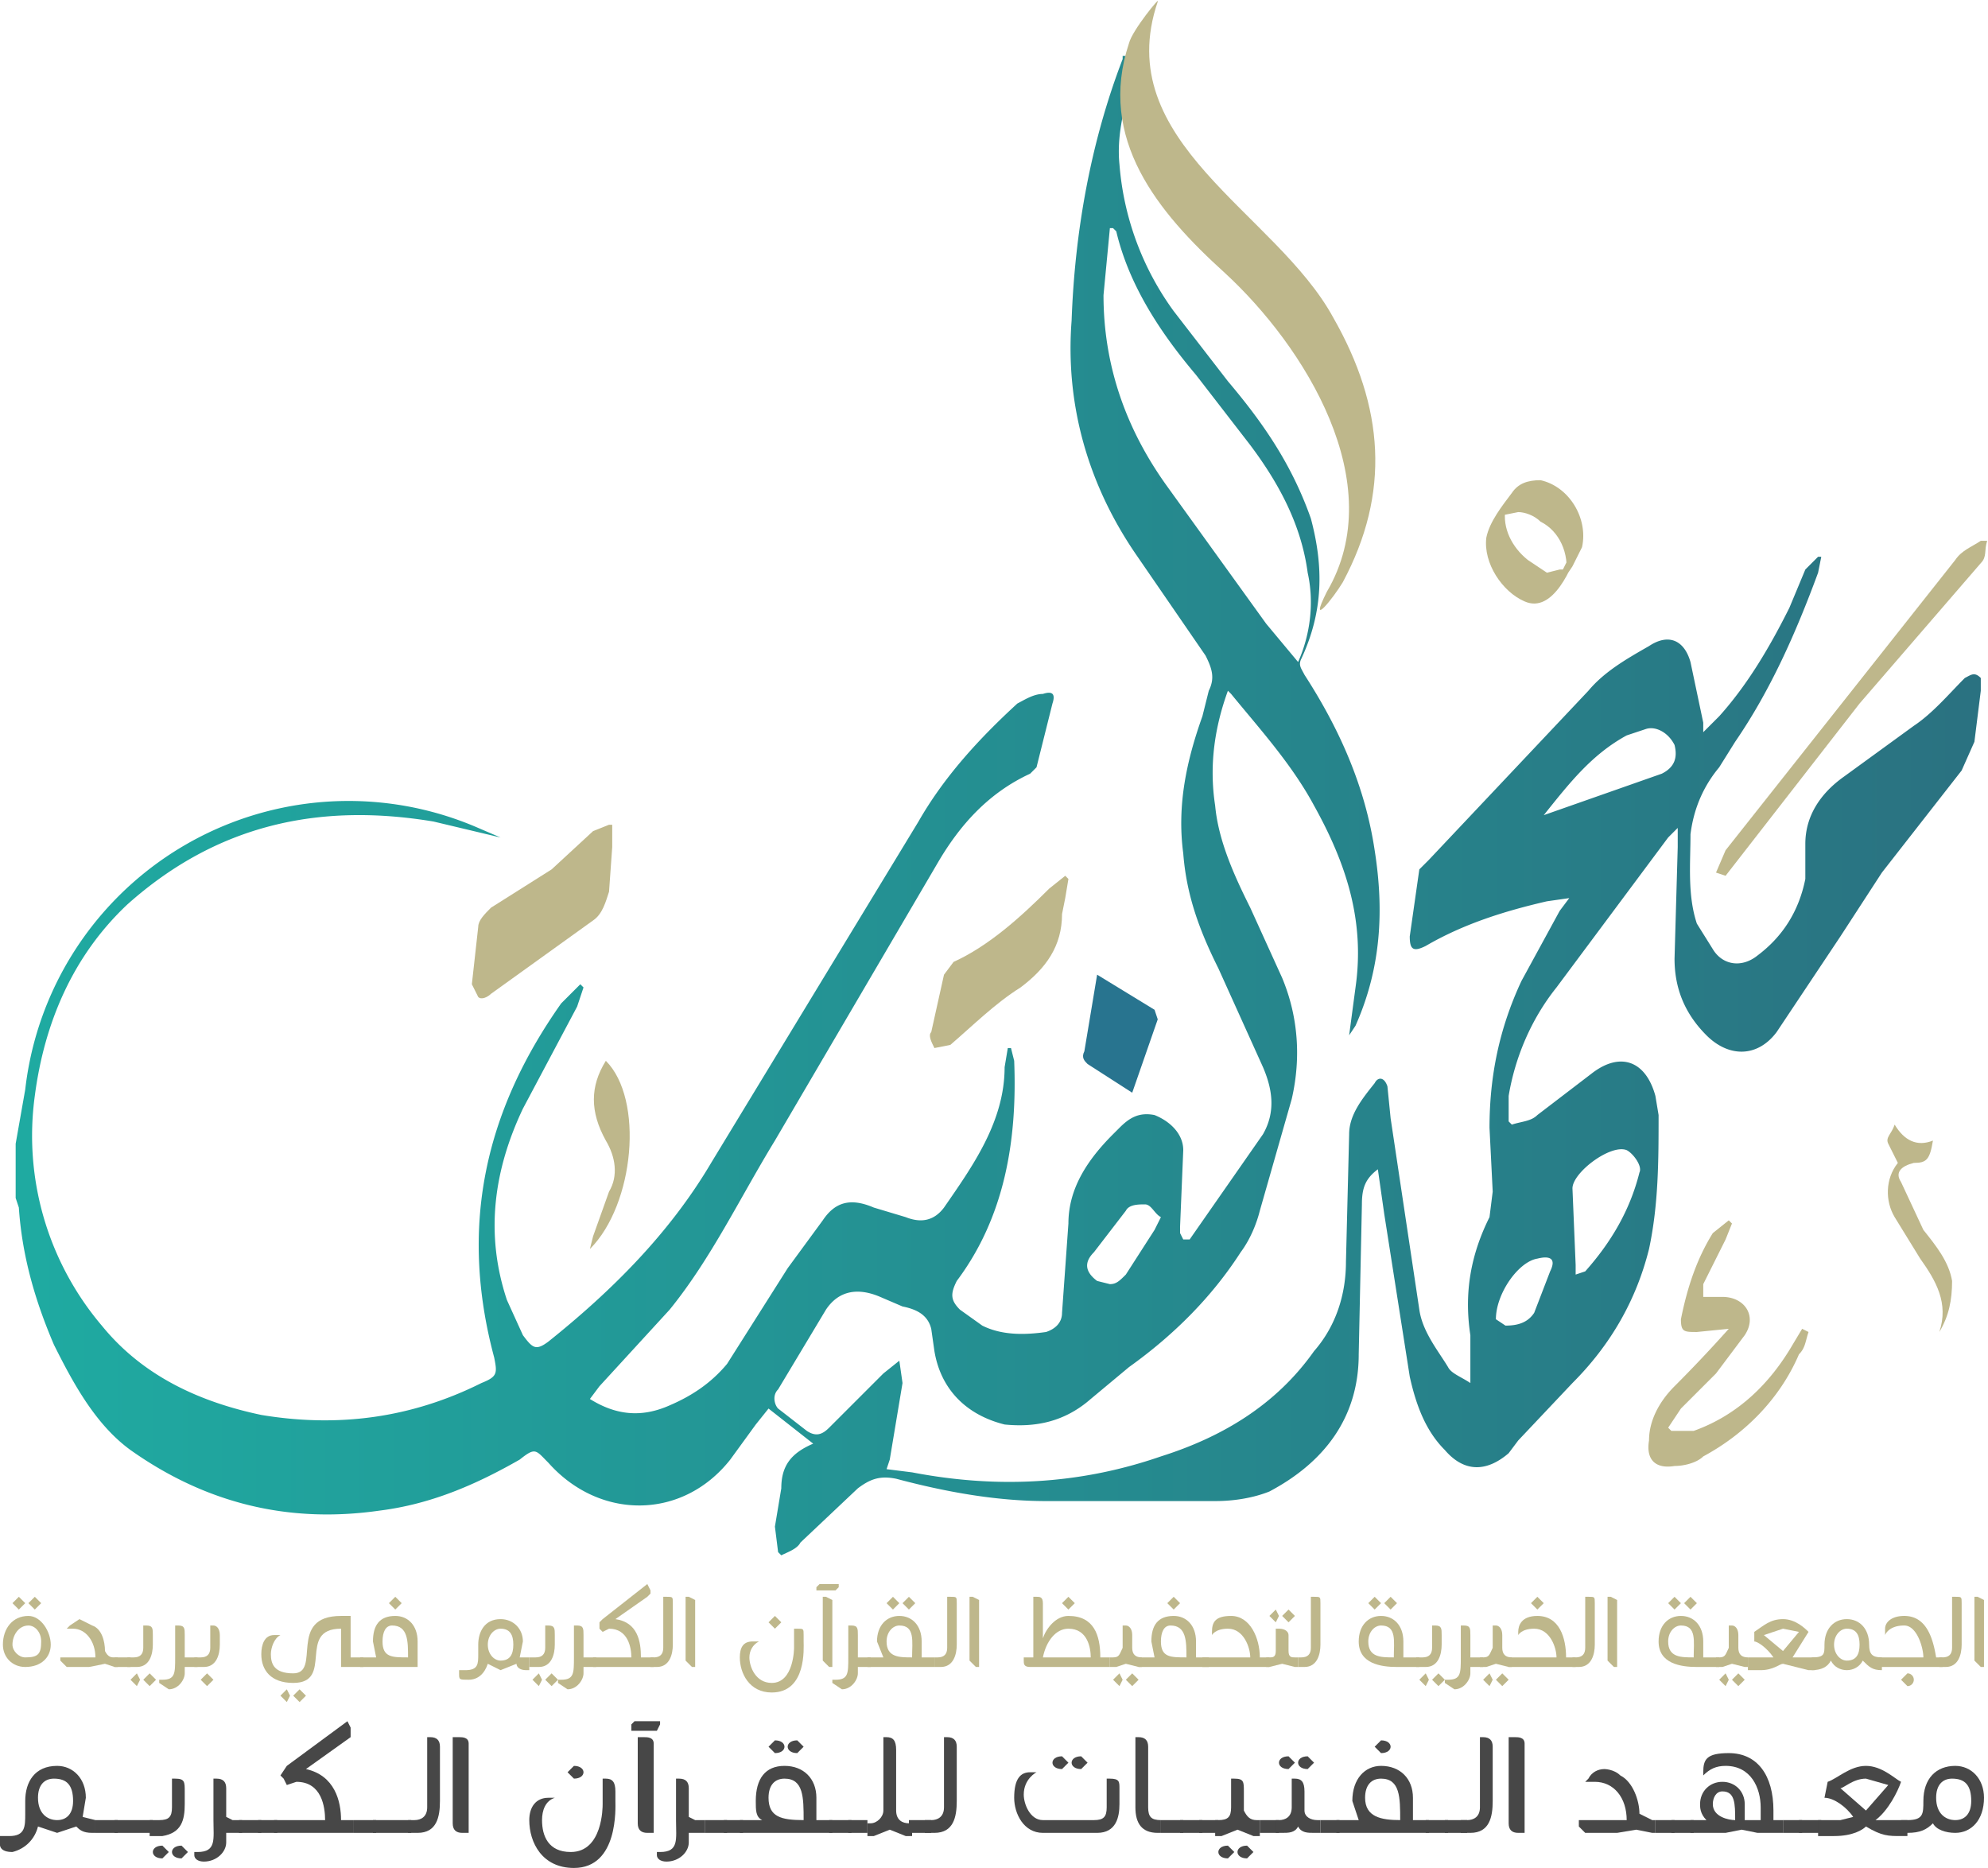 
<svg xmlns="http://www.w3.org/2000/svg" xml:space="preserve" 
viewBox="541.32 479 830.68 780.35"
>
<defs><clipPath id="a" clipPathUnits="userSpaceOnUse"><path d="M0 1417h1417V0H0Z"/></clipPath><clipPath id="c" clipPathUnits="userSpaceOnUse"><path d="M0 1417h1417V0H0Z"/></clipPath><linearGradient id="b" spreadMethod="pad" gradientTransform="translate(411 806) scale(615.495)" gradientUnits="userSpaceOnUse" y2="0" x2="1" y1="0" x1="0"><stop offset="0" style="stop-opacity:1;stop-color:#1faaa1"/><stop offset="0" style="stop-opacity:1;stop-color:#1faaa1"/><stop offset="1" style="stop-opacity:1;stop-color:#2a7281"/></linearGradient></defs><g clip-path="url(#a)" transform="matrix(1.333 0 0 -1.333 0 1890)"><path style="fill:#beb78b;fill-opacity:1;fill-rule:nonzero;stroke:none" d="m0 0 2 2 2-2-2-2-2 2m4-12c0 3-2 5-4 5-3 0-5-3-5-6 0-2 2-4 4-4 4 0 5 1 5 5M-5 0l2 2 2-2-2-2-2 2M7-13c0-4-3-7-8-7-4 0-7 3-7 7 0 5 3 9 8 9 4 0 7-5 7-9" transform="translate(415 556)"/><path style="fill:#beb78b;fill-opacity:1;fill-rule:nonzero;stroke:none" d="M0 0v-3h-1l-3 1-5-1h-7l-2 2v1h11c0 5-3 9-7 9h-2l1 1 3 2 4-2c3-1 4-5 4-8 1-2 2-2 3-2Z" transform="translate(443 539)"/><path style="fill:#beb78b;fill-opacity:1;fill-rule:nonzero;stroke:none" d="M442 539h5v-3h-5z"/><path style="fill:#beb78b;fill-opacity:1;fill-rule:nonzero;stroke:none" d="m0 0 2 2 2-2-2-2-2 2m-4 0 2 2 1-2-1-2-2 2m2 4h-3v3h2c2 0 3 1 3 3v7h1c2 0 2-1 2-3v-3c0-3-1-7-5-7" transform="translate(451 532)"/><path style="fill:#beb78b;fill-opacity:1;fill-rule:nonzero;stroke:none" d="M0 0v-2c0-2-2-5-5-5l-3 2v1h1c4 0 4 2 4 7v10h1c2 0 2-1 2-3V3h4V0H0" transform="translate(464 536)"/><path style="fill:#beb78b;fill-opacity:1;fill-rule:nonzero;stroke:none" d="m0 0 2 2 2-2-2-2-2 2m1 4h-3v3h2c2 0 3 1 3 3v7h1c1 0 2-1 2-3v-3c0-3-1-7-5-7" transform="translate(469 532)"/><path style="fill:#beb78b;fill-opacity:1;fill-rule:nonzero;stroke:none" d="m0 0 2 2 2-2-2-2-2 2m-4 0 2 2 1-2-1-2-2 2m22 25V12h4V9h-7v12C1 21 13 4 0 4c-7 0-10 4-10 9 0 3 1 6 4 6h2c-2-1-3-4-3-6 0-3 1-6 7-6 9 0-2 18 15 18z" transform="translate(498 527)"/><path style="fill:#beb78b;fill-opacity:1;fill-rule:nonzero;stroke:none" d="m0 0 2 2 2-2-2-2-2 2m1-7c-2 0-3-2-3-5 0-5 3-5 8-5C6-12 6-7 1-7M-9-17h5l-1 5c0 5 2 8 7 8 4 0 7-3 7-8v-8H-9Z" transform="translate(528 556)"/><path style="fill:#beb78b;fill-opacity:1;fill-rule:nonzero;stroke:none" d="M0 0c0 3-1 5-4 5-2 0-4-2-4-5s2-5 4-5c3 0 4 2 4 5m1-6-5-2-4 2c-1-3-3-5-6-5s-3 0-3 2v1h2c4 0 4 2 4 5v3c0 4 2 8 7 8 4 0 7-3 7-7L2-4h3v-4H4C2-8 1-7 1-6" transform="translate(567 543)"/><path style="fill:#beb78b;fill-opacity:1;fill-rule:nonzero;stroke:none" d="m0 0 2 2 2-2-2-2-2 2m-4 0 2 2 1-2-1-2-2 2m2 4h-3v3h2c2 0 3 1 3 3v7h1c2 0 2-1 2-3v-3c0-3-1-7-5-7" transform="translate(577 532)"/><path style="fill:#beb78b;fill-opacity:1;fill-rule:nonzero;stroke:none" d="M0 0v-2c0-2-2-5-5-5l-3 2v1h1c4 0 4 2 4 7v10h1c2 0 2-1 2-3V3h4V0H0" transform="translate(589 536)"/><path style="fill:#beb78b;fill-opacity:1;fill-rule:nonzero;stroke:none" d="M0 0h12c0 3-1 9-7 9L3 8 2 9v2l1 1 14 11 1-2v-1l-1-1-10-7c7-1 8-7 8-12h4v-3H0Z" transform="translate(592 539)"/><path style="fill:#beb78b;fill-opacity:1;fill-rule:nonzero;stroke:none" d="M0 0h-2v3h1c2 0 3 1 3 3v16h1c2 0 2 0 2-2V7c0-3-1-7-5-7" transform="translate(612 536)"/><path style="fill:#beb78b;fill-opacity:1;fill-rule:nonzero;stroke:none" d="m0 0-2 2v20h1l2-1V0Z" transform="translate(623 536)"/><path style="fill:#beb78b;fill-opacity:1;fill-rule:nonzero;stroke:none" d="m0 0 2 2 2-2-2-2-2 2m11-6c0-2 1-16-10-16-7 0-10 6-10 11 0 3 1 5 4 5h2c-2-1-3-3-3-5 0-3 2-8 7-8C8-19 8-8 8-8v6h1c2 0 2 0 2-2z" transform="translate(647 550)"/><path style="fill:#beb78b;fill-opacity:1;fill-rule:nonzero;stroke:none" d="m0 0-2 2v20h1l2-1V0Zm-4 24v1l1 1h6v-1l-1-1z" transform="translate(666 536)"/><path style="fill:#beb78b;fill-opacity:1;fill-rule:nonzero;stroke:none" d="M0 0v-2c0-2-2-5-5-5l-3 2v1h1c4 0 4 2 4 7v10h1c2 0 2-1 2-3V3h4V0H0" transform="translate(675 536)"/><path style="fill:#beb78b;fill-opacity:1;fill-rule:nonzero;stroke:none" d="m0 0 2 2 2-2-2-2-2 2m-5 0 2 2 2-2-2-2-2 2m4-7c-2 0-4-2-4-5 0-5 4-5 8-5C3-12 4-7-1-7m-10-10h5l-2 5c0 5 3 8 7 8s7-3 7-8v-5h4v-3h-21z" transform="translate(689 556)"/><path style="fill:#beb78b;fill-opacity:1;fill-rule:nonzero;stroke:none" d="M0 0h-2v3h1c2 0 3 1 3 3v16h1c2 0 2 0 2-2V7c0-3-1-7-5-7" transform="translate(701 536)"/><path style="fill:#beb78b;fill-opacity:1;fill-rule:nonzero;stroke:none" d="m0 0-2 2v20h1l2-1V0Z" transform="translate(712 536)"/><path style="fill:#beb78b;fill-opacity:1;fill-rule:nonzero;stroke:none" d="m0 0 2 2 2-2-2-2-2 2m-6-17H9c0 3-1 9-7 9-4 0-7-4-8-9m-6 0h3V2h1c1 0 2 0 2-2v-11c1 3 4 7 8 7 8 0 10-6 10-13h3v-3h-25c-2 0-2 1-2 2z" transform="translate(739 556)"/><path style="fill:#beb78b;fill-opacity:1;fill-rule:nonzero;stroke:none" d="m0 0 2 2 2-2-2-2-2 2m-4 0 2 2 1-2-1-2-2 2m6 10c0-2 1-3 3-3V4H4L0 5l-3-1h-2v3h1c2 0 2 1 3 3v7h1c1 0 2-1 2-3z" transform="translate(759 532)"/><path style="fill:#beb78b;fill-opacity:1;fill-rule:nonzero;stroke:none" d="m0 0 2 2 2-2-2-2-2 2m1-7c-2 0-3-2-3-5 0-5 3-5 8-5C6-12 6-7 1-7M-9-17h5l-1 5c0 5 2 8 7 8 4 0 7-3 7-8v-5h4v-3H-9Z" transform="translate(772 556)"/><path style="fill:#beb78b;fill-opacity:1;fill-rule:nonzero;stroke:none" d="M0 0h3v-3h-21v3h15c0 3-2 9-7 9-4 0-5-2-5-2v1c0 3 1 5 6 5 6 0 9-7 9-13" transform="translate(801 539)"/><path style="fill:#beb78b;fill-opacity:1;fill-rule:nonzero;stroke:none" d="m0 0 2 2 2-2-2-2-2 2m-4 0 2 2 1-2-1-2-2 2m6-11c0-2 1-2 2-2h1v-3H4l-4 1-4-1h-1v3h1c1 0 2 0 2 2v7h1c2 0 3-1 3-2z" transform="translate(808 552)"/><path style="fill:#beb78b;fill-opacity:1;fill-rule:nonzero;stroke:none" d="M0 0h-2v3h1c2 0 3 1 3 3v16h1c2 0 2 0 2-2V7c0-3-1-7-5-7" transform="translate(815 536)"/><path style="fill:#beb78b;fill-opacity:1;fill-rule:nonzero;stroke:none" d="m0 0 2 2 2-2-2-2-2 2m-5 0 2 2 2-2-2-2-2 2m4-7c-2 0-4-2-4-5 0-5 4-5 8-5C3-12 4-7-1-7m12-13H4c-5 0-12 1-12 8 0 5 3 8 7 8s7-3 7-8v-5h5z" transform="translate(840 556)"/><path style="fill:#beb78b;fill-opacity:1;fill-rule:nonzero;stroke:none" d="m0 0 2 2 2-2-2-2-2 2m-4 0 2 2 1-2-1-2-2 2m2 4h-3v3h2c2 0 3 1 3 3v7h1c2 0 2-1 2-3v-3c0-3-1-7-5-7" transform="translate(855 532)"/><path style="fill:#beb78b;fill-opacity:1;fill-rule:nonzero;stroke:none" d="M0 0v-2c0-2-2-5-5-5l-3 2v1h1c4 0 4 2 4 7v10h1c2 0 2-1 2-3V3h4V0H0" transform="translate(867 536)"/><path style="fill:#beb78b;fill-opacity:1;fill-rule:nonzero;stroke:none" d="m0 0 2 2 2-2-2-2-2 2m-4 0 2 2 1-2-1-2-2 2m6 10c0-2 1-3 3-3V4H4L0 5l-3-1h-2v3h1c2 0 2 1 3 3v7h1c1 0 2-1 2-3z" transform="translate(875 532)"/><path style="fill:#beb78b;fill-opacity:1;fill-rule:nonzero;stroke:none" d="m0 0 2 2 2-2-2-2-2 2m11-17h3v-3H-7v3H8c0 3-2 9-7 9-4 0-5-2-5-2v1c0 2 1 5 6 5 7 0 9-7 9-13" transform="translate(886 556)"/><path style="fill:#beb78b;fill-opacity:1;fill-rule:nonzero;stroke:none" d="M0 0h-2v3h1c2 0 3 1 3 3v16h1c2 0 2 0 2-2V7c0-3-1-7-5-7" transform="translate(901 536)"/><path style="fill:#beb78b;fill-opacity:1;fill-rule:nonzero;stroke:none" d="m0 0-2 2v20h1l2-1V0Z" transform="translate(912 536)"/><path style="fill:#beb78b;fill-opacity:1;fill-rule:nonzero;stroke:none" d="m0 0 2 2 2-2-2-2-2 2m-5 0 2 2 2-2-2-2-2 2m4-7c-2 0-4-2-4-5 0-5 4-5 8-5C3-12 4-7-1-7m12-13H4c-5 0-12 1-12 8 0 5 3 8 7 8s7-3 7-8v-5h5z" transform="translate(934 556)"/><path style="fill:#beb78b;fill-opacity:1;fill-rule:nonzero;stroke:none" d="m0 0 2 2 2-2-2-2-2 2m-4 0 2 2 1-2-1-2-2 2m6 10c0-2 1-3 3-3V4H4L0 5l-3-1h-2v3h1c2 0 2 1 3 3v7h1c1 0 2-1 2-3z" transform="translate(949 532)"/><path style="fill:#beb78b;fill-opacity:1;fill-rule:nonzero;stroke:none" d="m0 0 5 6-5 1-6-2 6-5m10-6H8L0-4c-1 0-3-2-7-2h-4v4h8c-2 3-5 5-6 5v3c3 2 5 4 9 4s7-3 8-4L3-2h7z" transform="translate(965 541)"/><path style="fill:#beb78b;fill-opacity:1;fill-rule:nonzero;stroke:none" d="M0 0c0 3-1 5-4 5-2 0-4-2-4-5s2-5 4-5c3 0 4 2 4 5m7-4v-4C4-8 3-7 1-5 0-7-2-8-4-8s-4 1-5 3c-1-2-3-3-6-3v4c4 0 4 1 4 4 0 5 3 8 7 8s7-3 7-8c0-3 1-4 4-4z" transform="translate(989 543)"/><path style="fill:#beb78b;fill-opacity:1;fill-rule:nonzero;stroke:none" d="m0 0 2 2a2 2 0 1 0 0-4L0 0m11 7h2V4H-7v3H7c0 3-2 10-6 10-5 0-6-3-6-3v2c0 2 2 4 6 4 7 0 9-7 10-13" transform="translate(1002 532)"/><path style="fill:#beb78b;fill-opacity:1;fill-rule:nonzero;stroke:none" d="M0 0h-2v3h1c2 0 3 1 3 3v16h1c2 0 2 0 2-2V7c0-3-1-7-5-7" transform="translate(1016 536)"/><path style="fill:#beb78b;fill-opacity:1;fill-rule:nonzero;stroke:none" d="m0 0-2 2v20h1l2-1V0Z" transform="translate(1027 536)"/><path style="fill:#474747;fill-opacity:1;fill-rule:nonzero;stroke:none" d="M0 0c0 5-2 7-6 7-3 0-5-2-5-6 0-5 3-7 6-7s5 2 5 6m1-8-6-2-6 2c-1-4-4-7-8-8-4 0-4 2-4 3v2h3c5 0 5 3 5 7v4c0 6 3 11 10 11 5 0 9-4 9-10L3-5l4-1v-4H6c-3 0-4 1-5 2" transform="translate(429 494)"/><path style="fill:#474747;fill-opacity:1;fill-rule:nonzero;stroke:none" d="M436 488h7v-4h-7z"/><path style="fill:#474747;fill-opacity:1;fill-rule:nonzero;stroke:none" d="M442 488h6v-4h-6zM448 488h6v-4h-6z"/><path style="fill:#474747;fill-opacity:1;fill-rule:nonzero;stroke:none" d="M0 0c0 1 1 2 3 2l2-2-2-2C1-2 0-1 0 0m-6 0c0 1 1 2 3 2l2-2-2-2c-2 0-3 1-3 2m3 5h-4v5h3c3 0 4 1 4 4v9h1c3 0 3-1 3-4v-4c0-5-1-9-7-10" transform="translate(460 478)"/><path style="fill:#474747;fill-opacity:1;fill-rule:nonzero;stroke:none" d="M0 0v-3c0-3-3-6-7-6-2 0-3 1-3 2v1h1c6 0 5 4 5 10v13h1c2 0 3-1 3-3V5l2-1h3V0H0" transform="translate(477 484)"/><path style="fill:#474747;fill-opacity:1;fill-rule:nonzero;stroke:none" d="M481 488h7v-4h-7z"/><path style="fill:#474747;fill-opacity:1;fill-rule:nonzero;stroke:none" d="M487 488h6v-4h-6z"/><path style="fill:#474747;fill-opacity:1;fill-rule:nonzero;stroke:none" d="M0 0h16c0 4-1 12-9 12l-3-1-1 2-1 1 2 3 19 14 1-2v-3L10 16c9-2 11-10 11-16h4v-4H0Z" transform="translate(492 488)"/><path style="fill:#474747;fill-opacity:1;fill-rule:nonzero;stroke:none" d="M517 488h7v-4h-7z"/><path style="fill:#474747;fill-opacity:1;fill-rule:nonzero;stroke:none" d="M523 488h6v-4h-6zM529 488h6v-4h-6z"/><path style="fill:#474747;fill-opacity:1;fill-rule:nonzero;stroke:none" d="M0 0h-3v4h2c2 0 4 1 4 4v22h1c2 0 3-1 3-3V10C7 5 6 0 0 0" transform="translate(537 484)"/><path style="fill:#474747;fill-opacity:1;fill-rule:nonzero;stroke:none" d="M0 0c-2 0-3 1-3 3v27h2c1 0 3 0 3-2V0Z" transform="translate(551 484)"/><path style="fill:#474747;fill-opacity:1;fill-rule:nonzero;stroke:none" d="m0 0 2 2c2 0 3-1 3-2S4-2 2-2L0 0m15-9c0-2 1-21-13-21-10 0-14 8-14 15 0 4 2 7 6 7h2c-3-1-4-4-4-7 0-5 2-10 9-10 10 0 10 14 10 15v8h1c2 0 3-1 3-4z" transform="translate(584 503)"/><path style="fill:#474747;fill-opacity:1;fill-rule:nonzero;stroke:none" d="M0 0c-2 0-3 1-3 3v27h2c1 0 3 0 3-2V0Zm-5 32v2l1 1h8v-1l-1-2z" transform="translate(609 484)"/><path style="fill:#474747;fill-opacity:1;fill-rule:nonzero;stroke:none" d="M0 0v-3c0-3-3-6-7-6-2 0-3 1-3 2v1h1c6 0 5 4 5 10v13h1c2 0 3-1 3-3V5l2-1h3V0H0" transform="translate(622 484)"/><path style="fill:#474747;fill-opacity:1;fill-rule:nonzero;stroke:none" d="M627 488h7v-4h-7z"/><path style="fill:#474747;fill-opacity:1;fill-rule:nonzero;stroke:none" d="M633 488h6v-4h-6z"/><path style="fill:#474747;fill-opacity:1;fill-rule:nonzero;stroke:none" d="M0 0c0 1 1 2 3 2l2-2-2-2C1-2 0-1 0 0m-6 0 2 2c2 0 3-1 3-2s-1-2-3-2l-2 2m5-10c-3 0-5-2-5-6 0-6 4-7 11-7 0 7 0 13-6 13m-14-13h7c-2 1-2 3-2 6 0 7 3 11 9 11S9-10 9-16v-7h5v-4h-29z" transform="translate(653 511)"/><path style="fill:#474747;fill-opacity:1;fill-rule:nonzero;stroke:none" d="M666 488h7v-4h-7z"/><path style="fill:#474747;fill-opacity:1;fill-rule:nonzero;stroke:none" d="M672 488h6v-4h-6z"/><path style="fill:#474747;fill-opacity:1;fill-rule:nonzero;stroke:none" d="M0 0c0-3 2-4 4-4h1v-4H3l-5 2-5-2h-2v4h1c2 0 4 2 4 4v23h1c2 0 3-1 3-4Z" transform="translate(687 491)"/><path style="fill:#474747;fill-opacity:1;fill-rule:nonzero;stroke:none" d="M691 488h7v-4h-7z"/><path style="fill:#474747;fill-opacity:1;fill-rule:nonzero;stroke:none" d="M0 0h-3v4h2c2 0 4 1 4 4v22h1c2 0 3-1 3-3V10C7 5 6 0 0 0" transform="translate(699 484)"/><path style="fill:#474747;fill-opacity:1;fill-rule:nonzero;stroke:none" d="M0 0c0 1 1 2 3 2l2-2-2-2C1-2 0-1 0 0m-6 0c0 1 1 2 3 2l2-2-2-2c-2 0-3 1-3 2M8-22H-9c-6 0-9 6-9 11 0 6 2 8 5 8h2s-4-2-4-7c0-3 2-8 6-8H7c3 0 4 1 4 4v9h1c3 0 3-1 3-3v-5c0-4-1-9-7-9" transform="translate(742 506)"/><path style="fill:#474747;fill-opacity:1;fill-rule:nonzero;stroke:none" d="M0 0c0-3 1-4 4-4v-4H3c-5 0-7 3-7 8v22h1c2 0 3-1 3-3Z" transform="translate(766 492)"/><path style="fill:#474747;fill-opacity:1;fill-rule:nonzero;stroke:none" d="M770 488h7v-4h-7z"/><path style="fill:#474747;fill-opacity:1;fill-rule:nonzero;stroke:none" d="M776 488h7v-4h-7z"/><path style="fill:#474747;fill-opacity:1;fill-rule:nonzero;stroke:none" d="M782 488h6v-4h-6z"/><path style="fill:#474747;fill-opacity:1;fill-rule:nonzero;stroke:none" d="M0 0c0 1 1 2 3 2l2-2-2-2C1-2 0-1 0 0m-6 0c0 1 1 2 3 2l2-2-2-2c-2 0-3 1-3 2m8 13c1-2 2-3 4-3h1V5H5L0 7l-5-2h-2v5h1c3 0 4 1 4 4v9h1c3 0 3-1 3-4z" transform="translate(794 478)"/><path style="fill:#474747;fill-opacity:1;fill-rule:nonzero;stroke:none" d="M801 488h6v-4h-6z"/><path style="fill:#474747;fill-opacity:1;fill-rule:nonzero;stroke:none" d="M0 0c0 1 1 2 3 2l2-2-2-2C1-2 0-1 0 0m-6 0c0 1 1 2 3 2l2-2-2-2c-2 0-3 1-3 2m8-15c0-2 2-3 4-3h1v-4H5c-2 0-4 0-5 2-1-2-3-2-5-2h-2v4h1c2 0 4 1 4 4v9h1c2 0 3-1 3-4z" transform="translate(813 506)"/><path style="fill:#474747;fill-opacity:1;fill-rule:nonzero;stroke:none" d="M820 488h6v-4h-6z"/><path style="fill:#474747;fill-opacity:1;fill-rule:nonzero;stroke:none" d="m0 0 2 2c2 0 3-1 3-2S4-2 2-2L0 0m2-10c-3 0-5-2-5-6 0-6 5-7 11-7 0 7 0 13-6 13m-14-13h7l-2 6c0 7 4 11 9 11 6 0 10-4 10-10v-7h5v-4h-29z" transform="translate(837 511)"/><path style="fill:#474747;fill-opacity:1;fill-rule:nonzero;stroke:none" d="M853 488h7v-4h-7z"/><path style="fill:#474747;fill-opacity:1;fill-rule:nonzero;stroke:none" d="M859 488h7v-4h-7z"/><path style="fill:#474747;fill-opacity:1;fill-rule:nonzero;stroke:none" d="M0 0h-3v4h2c2 0 4 1 4 4v22h1c2 0 3-1 3-3V10C7 5 6 0 0 0" transform="translate(867 484)"/><path style="fill:#474747;fill-opacity:1;fill-rule:nonzero;stroke:none" d="M0 0c-2 0-3 1-3 3v27h2c1 0 3 0 3-2V0Z" transform="translate(882 484)"/><path style="fill:#474747;fill-opacity:1;fill-rule:nonzero;stroke:none" d="M0 0v-4h-1l-5 1-6-1h-10l-2 2v2h15c0 7-4 12-10 12h-3l1 1c1 2 3 3 5 3 0 0 3 0 5-2 4-2 6-8 6-12l4-2Z" transform="translate(925 488)"/><path style="fill:#474747;fill-opacity:1;fill-rule:nonzero;stroke:none" d="M925 488h6v-4h-6z"/><path style="fill:#474747;fill-opacity:1;fill-rule:nonzero;stroke:none" d="M930 488h7v-4h-7z"/><path style="fill:#474747;fill-opacity:1;fill-rule:nonzero;stroke:none" d="M0 0c-2 0-3-2-3-4 0-4 5-5 7-5 0 5 0 9-4 9m6-12-5-1h-11v4h5c-2 2-2 4-2 5 0 4 3 7 7 7s7-3 7-7v-5h5v4C12 1 9 8 1 8c-3 0-5-1-7-3v1c0 4 1 6 8 6 9 0 14-7 14-18v-3h3v-4h-8l-5 1" transform="translate(946 497)"/><path style="fill:#474747;fill-opacity:1;fill-rule:nonzero;stroke:none" d="M965 488h6v-4h-6z"/><path style="fill:#474747;fill-opacity:1;fill-rule:nonzero;stroke:none" d="M970 488h7v-4h-7z"/><path style="fill:#474747;fill-opacity:1;fill-rule:nonzero;stroke:none" d="m0 0 7 8-7 2c-4 0-7-3-8-3l8-7m13-8h-2C7-8 5-8 0-5c-1-1-4-3-10-3h-5v5h7l4 1c-2 3-6 6-9 6l1 5c3 1 7 5 12 5s9-4 11-5C10 6 7 0 3-3h10z" transform="translate(991 491)"/><path style="fill:#474747;fill-opacity:1;fill-rule:nonzero;stroke:none" d="M0 0c0 5-2 7-6 7-3 0-5-2-5-6 0-5 3-7 6-7s5 2 5 6m4 1c0-7-4-11-9-11-3 0-6 1-7 3-2-2-4-3-8-3h-2v4h2c5 0 5 2 5 6 0 7 4 11 10 11 5 0 9-4 9-10" transform="translate(1024 494)"/><path style="fill:#beb78b;fill-opacity:1;fill-rule:nonzero;stroke:none" d="M0 0c-1-3-1-3 2 2H0l-4-1-6 4c-5 4-8 10-7 16 1 2 0 2-2-3l1 1 5 1c2 0 5-1 7-3C0 14 3 7 2 0l2 3 3 6c2 9-4 19-13 21-4 0-7-1-9-4-3-4-7-9-8-14-1-8 5-17 12-20C-2-12 4 3 6 9L3 6 0 0" transform="translate(895 878)"/></g><path style="fill:url(#b);stroke:none" d="M758 1041v-1c-10-26-15-54-16-82-2-26 5-51 20-73l22-32c2-4 3-7 1-11l-2-8c-5-14-8-28-6-43 1-13 5-24 11-36l14-31c3-7 4-14 0-21l-23-33h-2l-1 2v2l1 24c0 5-4 9-9 11-5 1-8-1-11-4l-2-2c-8-8-14-17-14-28l-2-28c0-3-2-5-5-6-7-1-14-1-20 2l-7 5c-3 3-3 5-1 9 15 20 19 44 18 69l-1 4h-1l-1-6c0-17-10-31-19-44-3-4-7-5-12-3l-10 3c-7 3-12 2-16-4l-11-15-19-30c-5-6-11-10-18-13-9-4-17-3-25 2l3 4 22 24c13 16 22 35 33 53l51 87c7 12 16 22 29 28l2 2 5 20c1 3 0 4-3 3-3 0-6-2-8-3-12-11-23-23-31-37l-65-107c-13-22-31-40-51-56-4-3-5-2-8 2l-5 11c-7 21-4 41 5 60l17 32 2 6-1 1-6-6c-24-34-32-70-21-111 1-5 1-6-4-8-22-11-45-14-69-10-19 4-37 12-50 28a92 92 0 0 0-21 72c3 23 12 44 29 60 28 25 60 32 96 26l21-5-7 3a102 102 0 0 1-142-82l-3-17v-17l1-3c1-15 5-29 11-43 6-12 13-25 24-33 24-17 50-23 78-19 16 2 30 8 44 16 5 4 5 3 9-1 16-18 42-18 57 1l8 11 4 5 14-11c-7-3-10-7-10-14l-2-12 1-8 1-1c2 1 5 2 6 4l18 17c4 3 7 4 12 3 15-4 31-7 47-7h53c6 0 12 1 17 3 17 9 28 23 28 43l1 47c0 5 1 8 5 11l2-14 8-51c2-9 5-17 11-23 6-7 13-7 20-1l3 4 17 18c12 12 20 26 24 42 3 14 3 28 3 42l-1 6c-3 11-11 14-20 7l-17-13c-2-2-5-2-8-3l-1 1v8c2 12 7 24 15 34l35 47 3 3v-6l-1-35c0-9 3-17 10-24s16-7 22 1l20 30 13 20 25 32 4 9 2 16v4c-2 2-3 1-5 0-5-5-10-11-16-15l-22-16c-7-5-12-12-12-21v-11c-2-10-7-18-15-24-5-4-11-3-14 2l-5 8c-3 9-2 19-2 28 1 8 4 15 9 21l5 8c11 16 19 34 26 53l1 5h-1l-4-4-5-12c-6-12-13-24-22-34l-5-5v3l-4 19c-2 7-7 9-13 5-7-4-14-8-19-14l-50-53-3-3-3-21c0-4 1-5 5-3 12 7 25 11 38 14l7 1-3-4-12-22c-7-15-10-30-10-46l1-20-1-8c-6-12-8-24-6-37v-15c-3 2-6 3-7 5-3 5-8 11-9 18l-9 60-1 10c-1 3-3 3-4 1-4-5-8-10-8-16l-1-40c0-10-3-20-10-28-12-17-29-27-48-33-26-9-52-10-78-5l-8 1 1 3 4 24-1 7-5-4-17-17c-2-2-4-3-7-1l-9 7c-1 1-2 4 0 6l15 25c4 6 10 7 17 4l7-3c5-1 8-3 9-7l1-7c2-12 10-20 22-23 10-1 19 1 27 8l12 10c14 10 26 22 35 36 3 4 5 9 6 13l10 35c3 13 2 26-3 38l-10 22c-5 10-10 21-11 32-2 13 0 25 4 36l1-1c9-11 19-22 26-35 10-18 16-36 13-57l-2-15 2 3c8 18 9 36 6 55-3 20-11 38-22 55-1 2-2 3-1 5 7 15 7 29 3 44-6 17-15 30-26 43l-17 22a90 90 0 0 0-17 46c-1 10 2 19 4 28 1 2 1 4-1 6zm45-178-31 43c-13 18-20 38-20 60l2 21h1l1-1c4-17 14-32 25-45l17-22c9-12 16-25 18-40 2-9 1-19-3-28l-10 12m113-35 6 2c3 1 7-1 9-5 1-4 0-7-4-9l-37-13c8 10 15 19 26 25m-16-166-1 24c0 5 12 14 17 12 2-1 5-5 4-7-3-12-9-22-17-31l-3-1v3m-150-5c-4 3-4 6-1 9l10 13c1 2 4 2 6 2s3-3 5-4l-2-4-9-14c-2-2-3-3-5-3l-4 1m125-12c0 8 7 18 13 19 4 1 6 0 4-4l-5-13c-2-3-5-4-9-4l-3 2" transform="matrix(1.333 0 0 -1.333 0 1890)"/><g clip-path="url(#c)" transform="matrix(1.333 0 0 -1.333 0 1890)"><path style="fill:#beb78b;fill-opacity:1;fill-rule:evenodd;stroke:none" d="M0 0v-7l-1-14c-1-3-2-7-5-9l-32-23c-1-1-3-2-4-1l-2 4 2 18c0 2 2 4 4 6l19 12L-6-2l5 2h1" transform="translate(598 800)"/><path style="fill:#beb78b;fill-opacity:1;fill-rule:evenodd;stroke:none" d="m0 0-1-6-1-5c0-10-5-17-13-23-8-5-15-12-22-18l-5-1c-1 2-2 4-1 5l4 18 3 4c11 5 21 14 30 23l5 4 1-1" transform="translate(741 783)"/><path style="fill:#28748f;fill-opacity:1;fill-rule:evenodd;stroke:none" d="m0 0-14 9c-1 1-2 2-1 4l4 24L7 26l1-3L0 0" transform="translate(761 716)"/><path style="fill:#beb78b;fill-opacity:1;fill-rule:evenodd;stroke:none" d="M0 0c12-12 9-45-5-59l1 4 5 14c3 5 2 11-1 16-5 9-5 17 0 25" transform="translate(596 726)"/><path style="fill:#beb78b;fill-opacity:1;fill-rule:evenodd;stroke:none" d="m0 0 3 7 72 91c2 3 5 4 8 6h2c-1-3 0-5-2-7L45 53 3-1 0 0" transform="translate(944 785)"/><path style="fill:#beb78b;fill-opacity:1;fill-rule:evenodd;stroke:none" d="M0 0h7c14 5 24 15 31 27l3 5 2-1c-1-3-1-5-3-7C34 10 23-1 10-8c-2-2-6-3-9-3-6-1-9 2-8 8 0 6 3 12 8 17a438 438 0 0 1 17 18L8 31c-4 0-5 0-5 4 2 10 5 19 10 27l5 4 1-1-2-5-7-14v-4h6c7 0 11-6 7-12l-9-12L3 7l-4-6 1-1" transform="translate(930 610)"/><path style="fill:#beb78b;fill-opacity:1;fill-rule:evenodd;stroke:none" d="M0 0c3 9-1 16-6 23l-8 13c-3 5-3 12 1 17l-3 6c-1 2 1 3 2 6 3-5 7-7 12-5-1-6-2-7-6-7-4-1-6-3-4-6l7-15c4-5 8-10 9-16C4 10 3 5 0 0" transform="translate(1014 641)"/><path style="fill:#beb78b;fill-opacity:1;fill-rule:nonzero;stroke:none" d="M0 0c-10-30 9-53 30-72 25-23 52-66 32-100-6-12 2-2 5 3 15 28 13 55-3 83C46-53-6-31 9 13c1 2-8-9-9-13" transform="translate(760 1045)"/></g></svg>